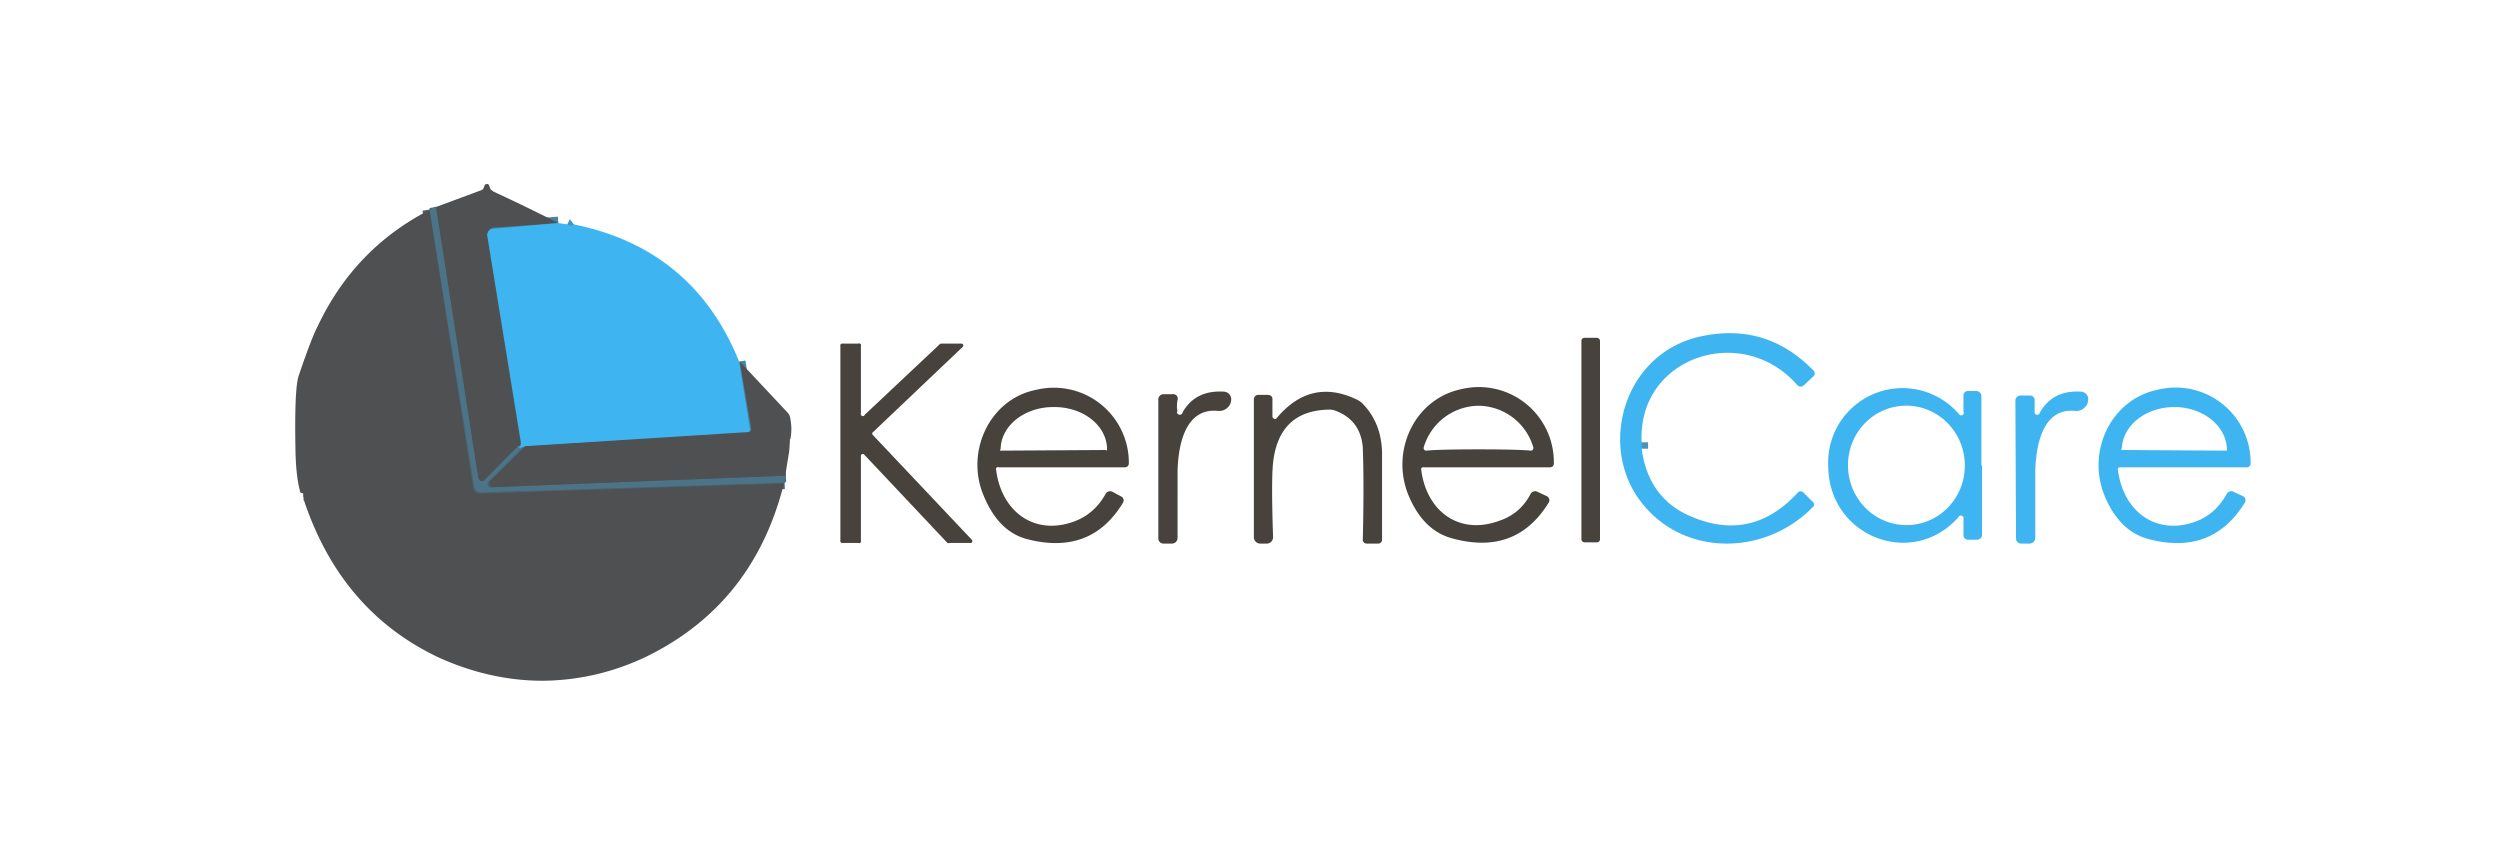 <svg xmlns="http://www.w3.org/2000/svg" viewBox="0 0 390 134"><g fill="none" stroke-width="2"><path stroke="#4783a1" d="m87.1 34.8-10.1.7a1 1 83.2 0 0-.9 1.1l5.2 32q.2 1-.4 1" vector-effect="non-scaling-stroke"/><path stroke="#4d626d" d="M81 69.5 75.5 75a.6.6 0 0 1-1-.3L68 32.3" vector-effect="non-scaling-stroke"/><path stroke="#4595bd" d="M81 69.5q.3.4.8.1" vector-effect="non-scaling-stroke"/><path stroke="#4d626d" d="M81.8 69.6 76.4 75a.6.6 0 0 0 .6 1l45.6-1.8" vector-effect="non-scaling-stroke"/><path stroke="#4d626d" d="m122.4 75.3-47.5 1.5a1 1 0 0 1-1-.9l-7-43.2" vector-effect="non-scaling-stroke"/><path stroke="#4595bd" d="M88.5 35q.6.3 1 0" vector-effect="non-scaling-stroke"/><path stroke="#4783a1" d="M115.3 56.4 117 67a.5.5-7.3 0 1-.4.5l-34.9 2.2" vector-effect="non-scaling-stroke"/><path stroke="#4595bd" d="M256.1 69v1" vector-effect="non-scaling-stroke"/></g><path fill="#4f5051" d="m87.1 34.8-10.1.7a1 1 83.2 0 0-.9 1.1l5.2 32q.2 1-.4 1l-5.3 5.3a.6.6 0 0 1-1-.3L68 32.3l7-2.6a.7.7 87 0 0 .5-.5l.1-.3a.4.4 0 0 1 .7 0l.2.6.5.4q5 2.3 10.1 4.9Z"/><path fill="#4b7489" d="m68 32.3 6.6 42.3a.6.6 0 0 0 1 .3l5.3-5.4q.4.4 1 .1L76.3 75a.6.6 0 0 0 .7 1l45.6-1.8-.1 1.1L75 76.8a1 1 0 0 1-1-.9l-7-43.2 1-.5Z"/><path fill="#4f5051" d="M67 32.7 73.8 76a1 1 0 0 0 1 1l47.5-1.6q-4.7 18.8-21.4 27-7.7 3.7-16.2 3.8-8.2 0-16.2-3.6Q53.2 95.4 47.4 78l-.1-.9q0-.2-.3-.2a.3.3 0 0 1-.2-.3q-.6-2.2-.7-6-.2-10 .5-12 2-5.9 3-7.8 5.7-12 17.3-18Z"/><path fill="#3eb5f1" d="m87.1 34.8 1.4.2q.6.3 1 0 18.7 3.8 25.8 21.4L117 67a.5.5-7.3 0 1-.4.5l-34.9 2.2q-.5.3-.9 0 .6 0 .4-1l-5.2-32a1 1 83.2 0 1 .9-1l10.1-.9Z"/><path fill="#4b7489" d="M89.5 35q-.4.3-1 0 .5.2 1 0Z"/><path fill="#3eb5f1" d="M256.1 69v1q1 7.4 7.1 10.3 9.9 4.6 17.3-3.5a.6.6-45 0 1 .8 0l1.5 1.5a.5.5 46.2 0 1 0 .8c-7.3 7.5-19.7 7.8-26.4-.3-7.4-8.8-3.2-24 9.3-26.4q10-2 17.2 5.4a.6.6-44 0 1 0 .9l-1.5 1.4a.7.7 0 0 1-1 0c-8.6-9.9-25-4.4-24.3 8.9Z"/><path fill="#47423b" d="M249.6 84.2a.5.5 0 0 1-.4.4h-2a.5.5 0 0 1-.5-.4v-31a.5.5 0 0 1 .4-.5h2a.5.5 0 0 1 .5.5v31Zm-118.5.1V54a.3.3 0 0 1 .3-.4h2.5a.3.3 0 0 1 .4.4v10.5a.3.3 0 0 0 .6.2l11.7-11a.3.3 0 0 1 .2-.1h3.2a.3.3 0 0 1 .2.5l-14 13.3a.3.3 0 0 0 0 .5l15.4 16.3a.3.3 0 0 1-.3.5h-3.2a.3.3 0 0 1-.3 0l-13-13.8a.3.3 0 0 0-.5.2v13.2a.3.3 0 0 1-.4.4h-2.5a.3.3 0 0 1-.3-.4Z"/><path fill="#4f5051" d="m123.2 68.5-.1 2-.6 3.7L77 76a.6.6 0 0 1-.5-1l5.4-5.4 34.9-2.2a.5.5-7.3 0 0 .4-.5l-1.8-10.5 7.5 8a1.6 1.6-72.6 0 1 .4 1q.3 1.5 0 3.1Z"/><path fill="#47423b" d="m173.5 76.7 1.5.8a.7.7 0 0 1 .2.9q-5 8.3-15 5.7-4.5-1.2-6.8-6.9c-2.8-6.8 1-15 8.3-16.4a11.7 11.7 0 0 1 14.4 11.5.6.6-.4 0 1-.6.6h-19.7a.3.3 0 0 0-.4.4c.8 6.5 6 10.4 12.3 8q3.1-1.2 4.8-4.3a.8.8 0 0 1 1-.3Zm-17.3-6.4 16.3-.1a.1.1 0 0 0 .2-.1 8.2 6.6-.2 0 0-8.2-6.6h-.3a8.2 6.6-.2 0 0-8.1 6.6.1.1 0 0 0 0 .2Zm83.6 6.4 1.5.7a.7.7 0 0 1 .3 1q-5.1 8.3-15 5.6-4.6-1.2-6.9-6.8c-2.8-6.9 1-15 8.3-16.5a11.7 11.7 0 0 1 14.4 11.5.6.6-.4 0 1-.6.7h-19.7a.3.3 0 0 0-.4.3c.8 6.6 6 10.4 12.3 8q3.2-1.1 4.8-4.2a.8.8 0 0 1 1-.3Zm-9.1-6.6q6 0 8.1.2a.4.4 0 0 0 .4-.5 9 9 0 0 0-8.5-6.5 9 9 0 0 0-8.6 6.5.4.4 0 0 0 .4.5q2.1-.2 8.2-.2Z"/><path fill="#3eb5f1" d="M309.2 72.6v10.9a.8.8 0 0 1-.8.7H307a.7.7 0 0 1-.7-.7V81a.4.4 0 0 0-.8-.3c-7.2 8.1-20.3 3-20.3-8.1a11.6 11.6 0 0 1 20.4-8 .4.4 0 0 0 .7-.4v-2.5a.7.7.3 0 1 .8-.7h1.2a.8.8 0 0 1 .8.8v10.8Zm-12.3-9.3a9.3 9.1-93.3 0 0-8.6 9.8 9.3 9.1-93.3 0 0 9.6 8.8 9.3 9.1-93.3 0 0 8.6-9.8 9.3 9.1-93.3 0 0-9.6-8.8Zm53.3 15.1q-5.1 8.3-15 5.7-4.6-1.2-6.9-6.8c-2.8-6.9 1-15 8.3-16.5a11.7 11.7 0 0 1 14.5 11.5.6.6-.5 0 1-.7.6h-19.7a.3.3 0 0 0-.3.4c.8 6.5 6 10.4 12.3 8q3-1.2 4.7-4.3a.8.8 0 0 1 1-.3l1.5.7a.7.7 0 0 1 .3 1ZM331 70.2l16.4.1v-.1a8.2 6.7.3 0 0-8-6.7h-.3A8.2 6.7.3 0 0 331 70a.1.1 0 0 0 0 .2Z"/><path fill="#47423b" d="M183.6 64.2a.4.4 0 0 0 .9.1q2-3.5 6.5-3.2a1.2 1.2 11.7 0 1 1 1.6v.1a1.9 1.9 12.5 0 1-2 1.3c-5.1-.5-6.2 5.3-6.3 9.4V84a.9.9 0 0 1-.9.8h-1.3a.8.8 0 0 1-.8-.8V62.3a.8.8 0 0 1 .8-.8h1.4a.7.7 0 0 1 .8.9q-.2 1 0 1.8Zm14.9-2V65a.4.4 0 0 0 .6.3q5.3-6.4 12.5-3a3.3 3.2-8.7 0 1 1 .7q2.9 3 3 7.6v13.6a.6.6 0 0 1-.6.6h-1.8a.6.6.9 0 1-.6-.7q.2-8.5 0-14.2-.3-4.3-4.2-5.8a2.7 2.6-34.3 0 0-1-.2q-7.9.1-8.8 8.3-.3 2.8 0 11.6a1 1 0 0 1-1.1 1h-.9a1 1 0 0 1-1-1V62.3a.7.7 0 0 1 .7-.7h1.5a.7.6 0 0 1 .7.6Z"/><path fill="#3eb5f1" d="M317.4 64.2a.4.4 0 0 0 .8.2q2-3.6 6.5-3.3a1.2 1.2 11.6 0 1 1 1.6v.1a1.9 1.9 0 0 1-2 1.3c-5-.5-6.1 5.3-6.2 9.4V84a.9.9 0 0 1-.9.8h-1.3a.8.8 0 0 1-.8-.8l-.1-21.5a.8.8 0 0 1 .8-.8h1.5a.7.7 0 0 1 .7.8v1.8Z"/><path fill="#47423b" d="m123.2 68.5-.1 2v-2Z"/><path fill="#4b7489" d="M256.2 70v-1 1Z"/><path fill="#47423b" d="m47.4 78-.1-.9q.2.2 0 1Z"/></svg>